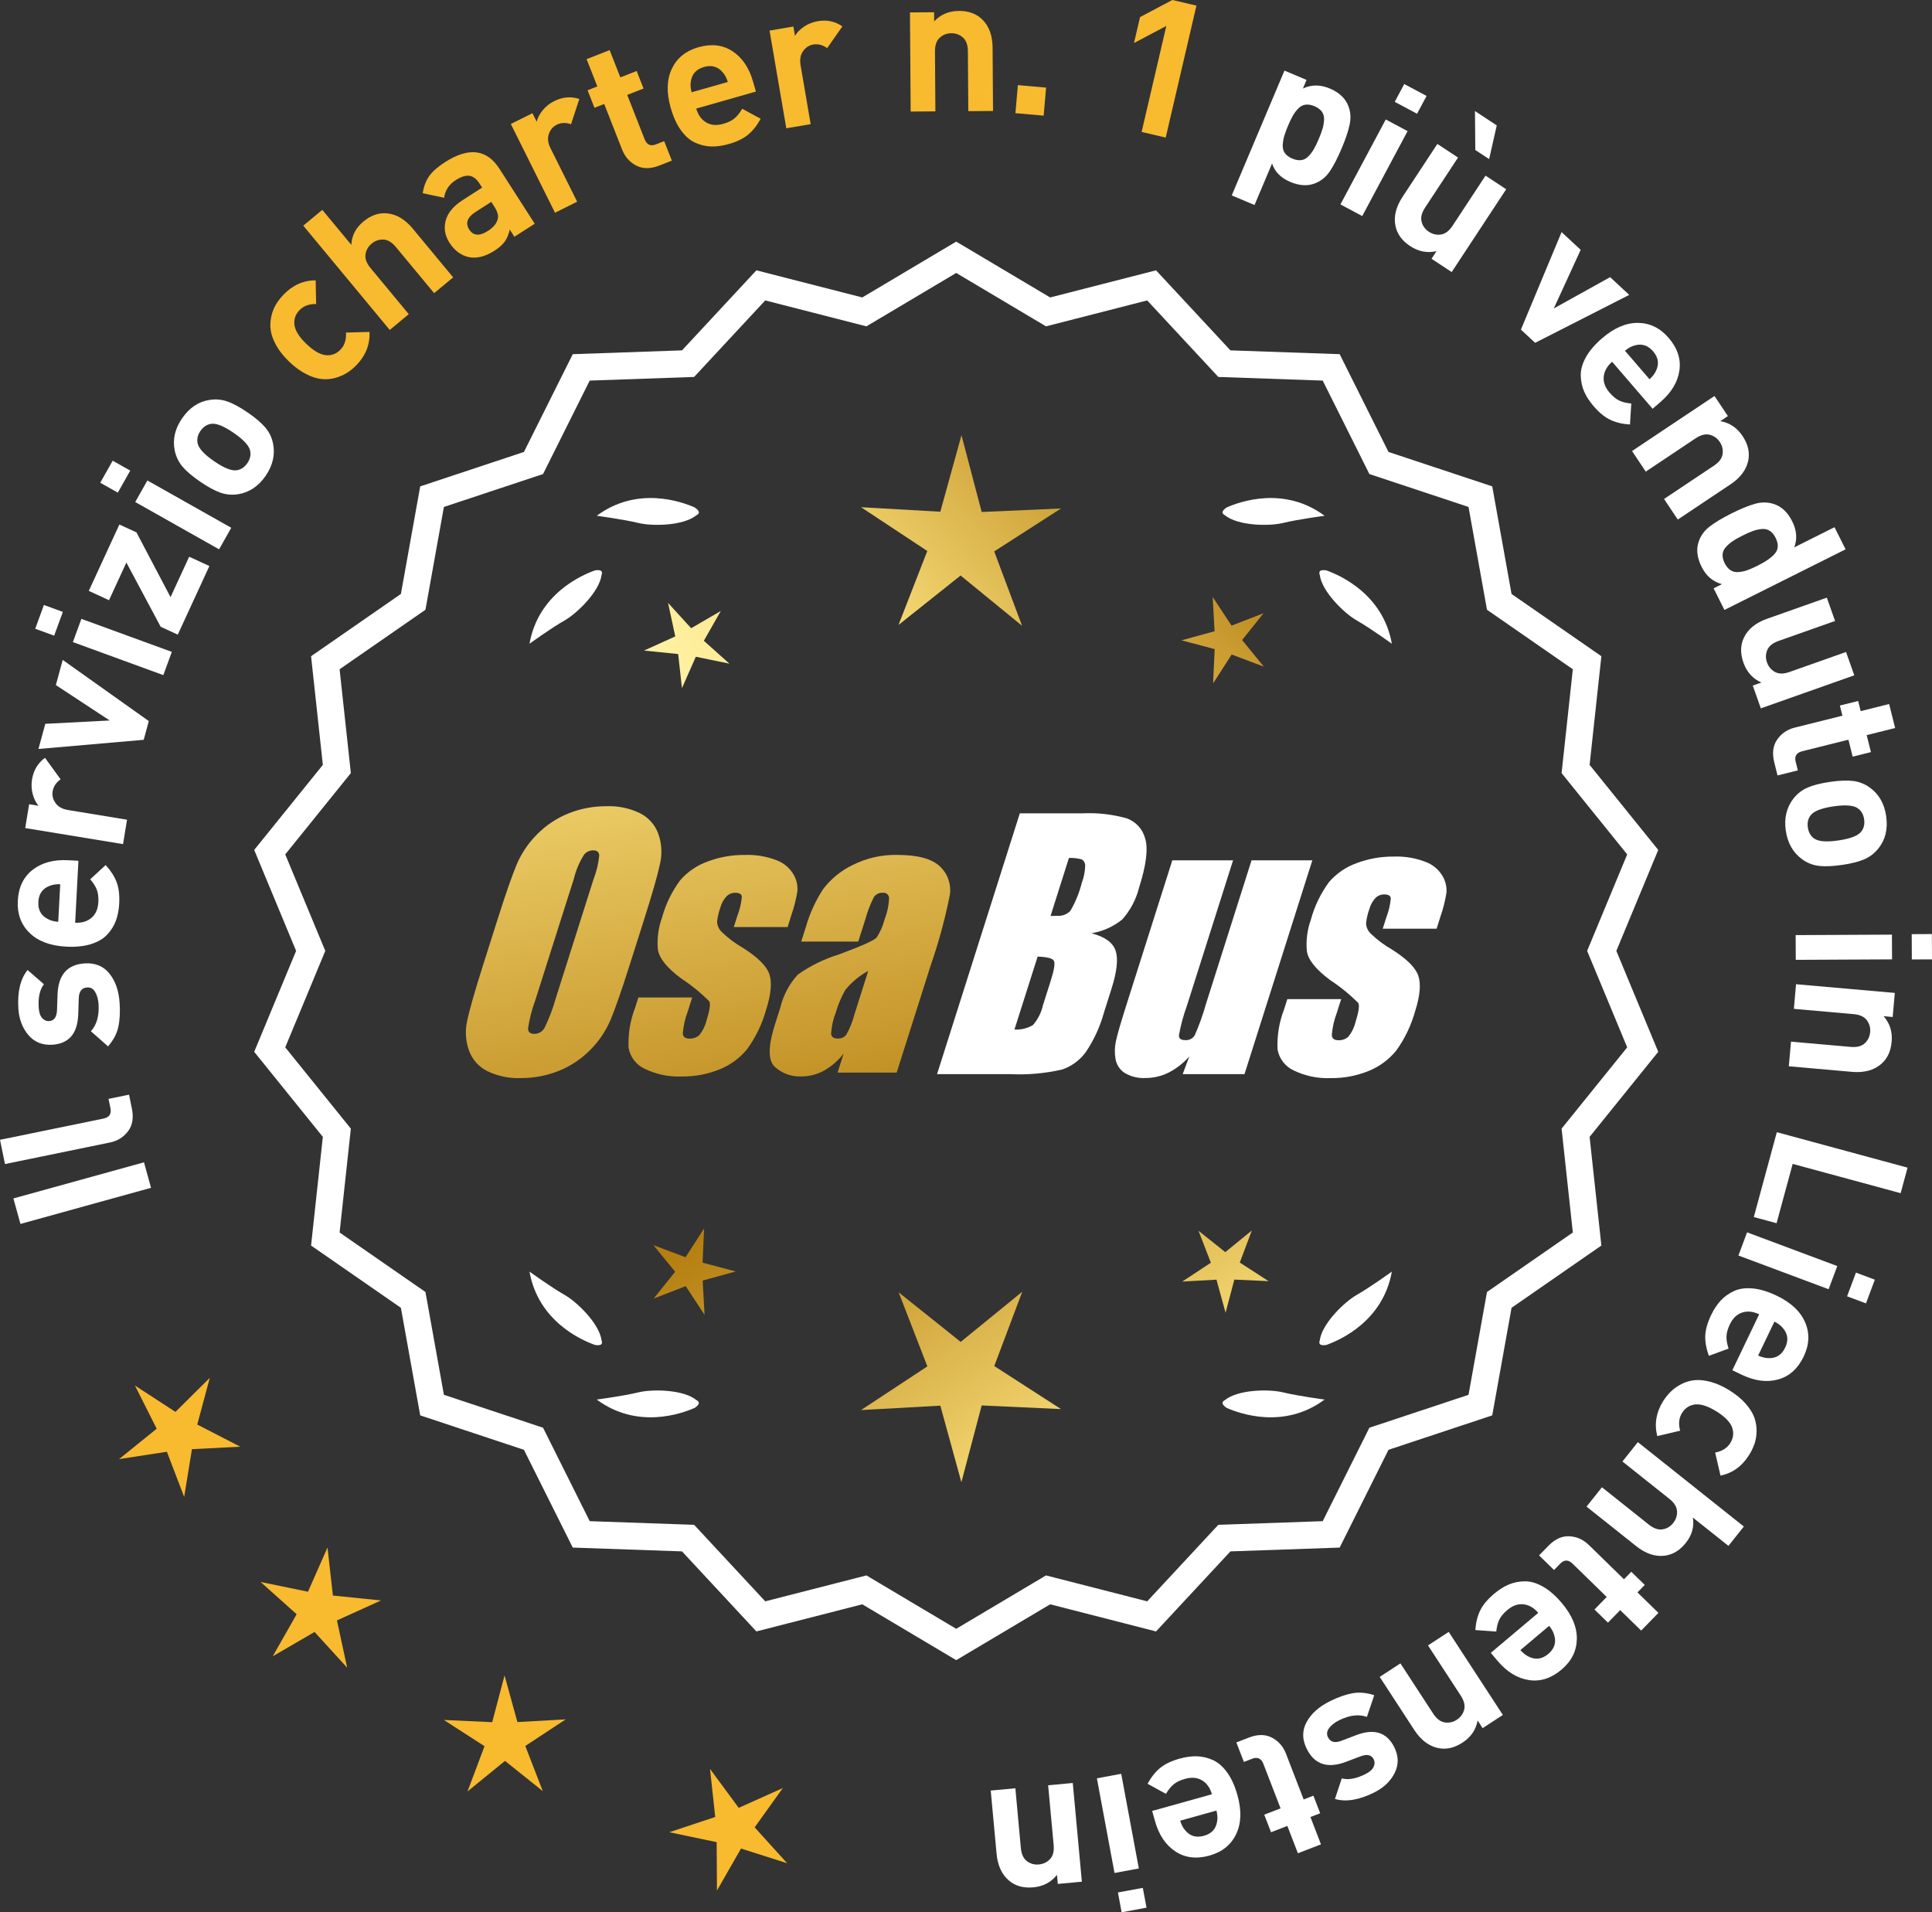 <?xml version="1.0" encoding="UTF-8"?>
<svg id="Layer_2" data-name="Layer 2" xmlns="http://www.w3.org/2000/svg" xmlns:xlink="http://www.w3.org/1999/xlink" viewBox="0 0 172.611 170.843">
  <rect x="0" y="0" width="172.611" height="170.843" fill="#333333" stroke="none"/>
  <defs>
    <style>
      .cls-1 {
        fill: url(#linear-gradient-8);
      }

      .cls-2 {
        fill: url(#linear-gradient-7);
      }

      .cls-3 {
        fill: url(#linear-gradient-5);
      }

      .cls-4 {
        fill: url(#linear-gradient-6);
      }

      .cls-5 {
        fill: url(#linear-gradient-9);
      }

      .cls-6 {
        fill: url(#linear-gradient-4);
      }

      .cls-7 {
        fill: url(#linear-gradient-3);
      }

      .cls-8 {
        fill: url(#linear-gradient-2);
      }

      .cls-9 {
        fill: url(#linear-gradient);
      }

      .cls-10 {
        fill: #f8ba2f;
      }

      .cls-11 {
        fill: #fff;
      }
    </style>
    <linearGradient id="linear-gradient" x1="111.784" y1="194.576" x2="60.359" y2="112.057" gradientUnits="userSpaceOnUse">
      <stop offset="0" stop-color="#f9df7b"/>
      <stop offset=".279" stop-color="#b57e10"/>
      <stop offset=".323" stop-color="#c89d38"/>
      <stop offset=".417" stop-color="#efda86"/>
      <stop offset=".46" stop-color="#fff3a6"/>
      <stop offset=".642" stop-color="#f9df7b"/>
      <stop offset="1" stop-color="#b57e10"/>
    </linearGradient>
    <linearGradient id="linear-gradient-2" x1="125.032" y1="186.321" x2="73.606" y2="103.801" xlink:href="#linear-gradient"/>
    <linearGradient id="linear-gradient-3" x1="146.559" y1="172.905" x2="95.134" y2="90.386" xlink:href="#linear-gradient"/>
    <linearGradient id="linear-gradient-4" x1="46.347" y1="62.526" x2="78.039" y2="233.545" gradientUnits="userSpaceOnUse">
      <stop offset="0" stop-color="#f9df7b"/>
      <stop offset=".279" stop-color="#b57e10"/>
      <stop offset=".284" stop-color="#e5c25b"/>
      <stop offset=".286" stop-color="#f9df7b"/>
      <stop offset=".46" stop-color="#fff3a6"/>
      <stop offset=".642" stop-color="#f9df7b"/>
      <stop offset="1" stop-color="#b57e10"/>
    </linearGradient>
    <linearGradient id="linear-gradient-5" x1="58.855" y1="60.208" x2="90.547" y2="231.227" xlink:href="#linear-gradient-4"/>
    <linearGradient id="linear-gradient-6" x1="71.48" y1="57.869" x2="103.172" y2="228.887" xlink:href="#linear-gradient-4"/>
    <linearGradient id="linear-gradient-7" x1="50.793" y1="111.927" x2="116.57" y2="50.935" xlink:href="#linear-gradient"/>
    <linearGradient id="linear-gradient-8" x1="28.574" y1="87.966" x2="94.351" y2="26.973" xlink:href="#linear-gradient"/>
    <linearGradient id="linear-gradient-9" x1="35.63" y1="95.575" x2="101.406" y2="34.582" xlink:href="#linear-gradient"/>
  </defs>
  <g id="Layer_1-2" data-name="Layer 1">
    <g>
      <g>
        <polygon class="cls-10" points="18.745 123.094 15.676 126.137 12.054 123.78 14 127.639 10.639 130.355 14.91 129.698 16.455 133.733 17.149 129.468 21.465 129.246 17.623 127.267 18.745 123.094"/>
        <polygon class="cls-10" points="29.741 142.544 29.261 138.25 27.516 142.203 23.283 141.332 26.504 144.213 24.368 147.97 28.103 145.798 31.016 148.99 30.104 144.766 34.04 142.982 29.741 142.544"/>
        <polygon class="cls-10" points="46.226 153.847 45.079 149.68 43.974 153.858 39.657 153.66 43.289 156.002 41.767 160.047 45.117 157.317 48.493 160.014 46.931 155.984 50.54 153.607 46.226 153.847"/>
        <polygon class="cls-10" points="67.423 163.254 69.941 159.742 65.998 161.511 63.436 158.031 63.9 162.327 59.799 163.689 64.029 164.575 64.056 168.896 66.206 165.148 70.324 166.457 67.423 163.254"/>
      </g>
      <g>
        <path class="cls-11" d="M85.431,147.956l-8.345-4.961-9.405,2.409-6.61-7.111-9.703-.338-4.338-8.685-9.214-3.058-1.716-9.556-7.98-5.53,1.046-9.652-6.098-7.554,3.723-8.967-3.723-8.967,6.098-7.554-1.046-9.652,7.98-5.53,1.716-9.556,9.214-3.058,4.338-8.685,9.703-.338,6.61-7.111,9.405,2.409,8.345-4.961,8.345,4.961,9.405-2.409,6.61,7.111,9.703.338,4.338,8.685,9.214,3.058,1.716,9.556,7.98,5.53-1.046,9.652,6.098,7.554-3.723,8.967,3.723,8.967-6.098,7.554,1.046,9.652-7.98,5.53-1.716,9.556-9.214,3.058-4.338,8.685-9.703.338-6.61,7.111-9.405-2.409-8.345,4.961ZM77.361,141.079l8.07,4.797,8.07-4.797,9.095,2.329,6.392-6.877,9.383-.327,4.195-8.399,8.91-2.957,1.659-9.241,7.716-5.348-1.011-9.334,5.897-7.305-3.6-8.671,3.6-8.671-5.897-7.305,1.011-9.334-7.716-5.348-1.659-9.241-8.91-2.957-4.195-8.399-9.383-.327-6.392-6.877-9.095,2.329-8.07-4.797-8.07,4.797-9.095-2.329-6.392,6.877-9.383.327-4.195,8.399-8.91,2.957-1.659,9.241-7.716,5.348,1.011,9.334-5.897,7.305,3.6,8.671-3.6,8.671,5.897,7.305-1.011,9.334,7.716,5.348,1.659,9.241,8.91,2.957,4.195,8.399,9.383.327,6.392,6.877,9.095-2.329Z"/>
        <path class="cls-11" d="M85.431,148.316l-8.393-4.989-9.459,2.423-6.647-7.151-9.759-.34-4.363-8.735-9.267-3.076-1.726-9.611-8.025-5.562,1.052-9.708-6.133-7.598,3.744-9.018-3.744-9.019,6.133-7.598-1.052-9.708,8.025-5.562,1.726-9.611,9.267-3.076,4.363-8.735,9.759-.34,6.647-7.151,9.459,2.423,8.393-4.989,8.394,4.989,9.459-2.423,6.647,7.151,9.759.34,4.363,8.735,9.268,3.076,1.725,9.611,8.026,5.562-1.052,9.708,6.133,7.598-3.744,9.019,3.744,9.018-6.133,7.598,1.052,9.708-8.026,5.562-1.725,9.611-9.268,3.076-4.363,8.735-9.759.34-6.647,7.151-9.459-2.423-8.394,4.989ZM77.134,142.661l8.297,4.933,8.298-4.933,9.351,2.396,6.572-7.071.129-.004,9.518-.332,4.313-8.636.123-.04,9.04-3.001,1.706-9.5.106-.074,7.828-5.425-1.041-9.597,6.064-7.512-3.702-8.914,3.702-8.915-6.064-7.512,1.041-9.597-7.934-5.499-1.706-9.5-9.162-3.041-4.313-8.636-9.646-.336-6.572-7.071-9.351,2.396-8.298-4.933-8.297,4.933-9.351-2.396-6.572,7.071-.129.004-9.518.332-4.313,8.636-.123.04-9.039,3.001-1.706,9.5-.106.074-7.828,5.425,1.04,9.597-6.063,7.512,3.702,8.915-3.702,8.914,6.063,7.512-1.04,9.597,7.934,5.499,1.706,9.5,9.162,3.041,4.313,8.636,9.647.336,6.572,7.071,9.351-2.396ZM85.431,146.238l-8.118-4.826-9.149,2.344-6.429-6.917-9.439-.329-4.22-8.448-8.963-2.976-1.668-9.296-7.762-5.379,1.017-9.39-5.932-7.349,3.621-8.722-3.621-8.723,5.932-7.349-1.017-9.39,7.762-5.379,1.668-9.296,8.963-2.975,4.22-8.449,9.439-.329,6.429-6.917,9.149,2.344,8.118-4.826,8.118,4.826,9.149-2.344,6.429,6.917,9.439.329,4.22,8.449,8.963,2.975,1.669,9.296,7.762,5.379-1.017,9.39,5.932,7.349-3.621,8.723,3.621,8.722-5.932,7.349,1.017,9.39-7.762,5.379-1.669,9.296-8.963,2.976-4.22,8.448-9.439.329-6.429,6.917-9.149-2.344-8.118,4.826ZM77.409,140.746l8.022,4.77,8.022-4.77,9.041,2.316,6.354-6.837.129-.004,9.198-.321,4.17-8.349.123-.04,8.735-2.9,1.649-9.185.106-.074,7.564-5.242-1.005-9.278,5.862-7.263-3.579-8.618,3.579-8.619-5.862-7.263,1.005-9.278-7.67-5.316-1.649-9.185-8.857-2.939-4.17-8.35-9.327-.325-6.354-6.837-9.041,2.316-8.022-4.77-8.022,4.77-9.041-2.316-6.354,6.837-.129.004-9.198.321-4.17,8.35-.123.04-8.735,2.899-1.649,9.185-.106.074-7.564,5.242,1.005,9.278-5.862,7.263,3.579,8.619-3.579,8.618,5.862,7.263-1.005,9.278,7.67,5.316,1.649,9.185,8.858,2.94,4.17,8.349,9.327.325,6.354,6.837,9.041-2.316Z"/>
      </g>
      <g>
        <polygon class="cls-9" points="62.77 112.806 62.91 109.745 61.249 112.32 58.381 111.241 60.317 113.616 58.405 116.01 61.262 114.903 62.948 117.462 62.778 114.402 65.732 113.59 62.77 112.806"/>
        <polygon class="cls-8" points="91.331 115.402 85.832 119.884 80.29 115.456 82.853 122.07 76.929 125.973 84.012 125.58 85.893 132.42 87.707 125.561 94.794 125.886 88.832 122.041 91.331 115.402"/>
        <polygon class="cls-7" points="110.766 112.796 111.845 109.928 109.47 111.864 107.076 109.952 108.183 112.809 105.625 114.494 108.684 114.324 109.496 117.279 110.28 114.317 113.341 114.457 110.766 112.796"/>
      </g>
      <g>
        <path class="cls-11" d="M109.44,125.081c-.114.057-.184.124-.207.201-.001.001-.002.002-.003.003.001 0.0.001 0.0.002.001-.036.131.066.291.35.488,1.179.524,5.149,1.947,8.764-.74,0,0-2.348-.308-3.726-.643-1.249-.304-4.027-.256-5.179.691Z"/>
        <path class="cls-11" d="M117.899,120.042c0.0.001-0.0.003,0,.004.001-0.0.001-0.0.002-.001.063.12.248.166.589.115,1.217-.428,5.08-2.121,5.862-6.557,0,0-1.918,1.389-3.15,2.091-1.117.637-3.103,2.579-3.29,4.059-.043.12-.049.217-.013.288Z"/>
      </g>
      <g>
        <path class="cls-11" d="M62.22,125.081c.114.057.184.124.207.201.001.001.002.002.003.003-.001 0-.001 0-.002.001.036.131-.066.291-.35.488-1.179.524-5.149,1.947-8.764-.74,0,0,2.348-.308,3.726-.643,1.249-.304,4.027-.256,5.179.691Z"/>
        <path class="cls-11" d="M53.76,120.042c-0.0.001 0.0.003,0,.004-.001-0-.001-0-.002-.001-.063.12-.248.166-.589.115-1.217-.428-5.08-2.121-5.862-6.557,0,0,1.918,1.389,3.15,2.091,1.117.637,3.103,2.579,3.29,4.059.043.12.049.217.013.288Z"/>
      </g>
      <g>
        <path class="cls-11" d="M62.22,46.033c.114-.057.184-.124.207-.201.001-.001.002-.002.003-.003-.001-0-.001-0-.002-.001.036-.131-.066-.291-.35-.488-1.179-.524-5.149-1.947-8.764.74,0,0,2.348.308,3.726.643,1.249.304,4.027.256,5.179-.691Z"/>
        <path class="cls-11" d="M53.76,51.072c-0-.001 0-.003,0-.004-.001 0-.001 0-.002.001-.063-.12-.248-.166-.589-.115-1.217.428-5.08,2.121-5.862,6.557,0,0,1.918-1.389,3.15-2.091,1.117-.637,3.103-2.579,3.29-4.059.043-.12.049-.217.013-.288Z"/>
      </g>
      <g>
        <path class="cls-11" d="M109.44,46.033c-.114-.057-.184-.124-.207-.201-.001-.001-.002-.002-.003-.003.001-0.0.001-0.0.002-.001-.036-.131.066-.291.35-.488,1.179-.524,5.149-1.947,8.764.74,0,0-2.348.308-3.726.643-1.249.304-4.027.256-5.179-.691Z"/>
        <path class="cls-11" d="M117.899,51.072c0-.001-0-.003,0-.004.001 0.0.001 0.0.002.001.063-.12.248-.166.589-.115,1.217.428,5.08,2.121,5.862,6.557,0,0-1.918-1.389-3.15-2.091-1.117-.637-3.103-2.579-3.29-4.059-.043-.12-.049-.217-.013-.288Z"/>
      </g>
      <g id="Group_4" data-name="Group 4">
        <g id="Group_1" data-name="Group 1">
          <path id="Path_1" data-name="Path 1" class="cls-6" d="M56.272,86.164c-.743,2.341-1.321,3.999-1.734,4.975-.429.998-1.045,1.904-1.814,2.67-.793.803-1.741,1.435-2.787,1.858-1.09.438-2.256.658-3.431.648-1.017.039-2.027-.171-2.945-.611-.769-.376-1.363-1.035-1.657-1.839-.308-.854-.365-1.778-.165-2.663.198-.958.677-2.638,1.438-5.039l1.265-3.987c.743-2.341,1.321-3.999,1.734-4.975.429-.998,1.045-1.904,1.814-2.67.793-.803,1.741-1.435,2.787-1.858,1.091-.437,2.256-.656,3.431-.646,1.017-.039,2.027.171,2.945.611.768.377,1.362,1.036,1.657,1.84.308.854.365,1.778.165,2.663-.198.958-.677,2.637-1.438,5.037l-1.266,3.986ZM53.047,78.505c.255-.669.42-1.369.49-2.082-.014-.303-.197-.454-.548-.454-.305.003-.593.136-.794.366-.426.665-.737,1.397-.922,2.166l-3.456,10.883c-.3.811-.515,1.65-.64,2.506,0,.319.194.476.565.476.383-.001.734-.212.915-.548.408-.836.739-1.708.988-2.604l3.398-10.71.003.003Z"/>
          <path id="Path_2" data-name="Path 2" class="cls-3" d="M70.37,82.822h-4.81l.329-1.035c.208-.538.339-1.102.391-1.676-.018-.234-.216-.351-.592-.351-.295-.003-.578.115-.785.325-.254.277-.438.611-.538.973-.15.416-.25.849-.298,1.289.015.339.158.661.399.9.569.552,1.206,1.031,1.894,1.425,1.317.827,2.106,1.604,2.367,2.33.259.728.172,1.789-.271,3.182-.35,1.263-.919,2.454-1.683,3.518-.654.81-1.504,1.439-2.469,1.829-1.077.439-2.23.656-3.393.64-1.148.051-2.29-.186-3.322-.691-.755-.353-1.289-1.052-1.43-1.873-.055-1.217.143-2.433.582-3.57l.293-.922h4.808l-.384,1.21c-.246.642-.398,1.316-.454,2.001.022.307.216.461.574.461.33.02.655-.092.903-.311.308-.381.527-.826.64-1.302.289-.911.373-1.482.251-1.712-.764-.766-1.605-1.451-2.509-2.045-1.291-.958-1.987-1.829-2.088-2.612-.083-.943.039-1.893.359-2.784.329-1.218.883-2.363,1.634-3.376.659-.761,1.503-1.338,2.45-1.676,1.062-.401,2.19-.6,3.325-.589.978-.037,1.953.127,2.864.483.631.24,1.16.689,1.498,1.273.258.444.376.955.34,1.467-.114.719-.291,1.427-.53,2.114l-.348,1.111v-.008Z"/>
          <path id="Path_3" data-name="Path 3" class="cls-4" d="M76.68,84.121h-5.095l.406-1.28c.343-1.213.869-2.366,1.559-3.42.686-.899,1.573-1.626,2.59-2.122,1.245-.636,2.629-.953,4.027-.922,1.836,0,3.11.347,3.822,1.042.696.657,1.021,1.616.867,2.561-.422,2.122-.99,4.212-1.701,6.255l-3.043,9.588h-5.279l.542-1.701c-.481.626-1.083,1.149-1.771,1.536-.626.339-1.326.515-2.038.512-.862.033-1.703-.275-2.341-.856-.611-.57-.611-1.82,0-3.75l.498-1.571c.264-1.09.8-2.096,1.558-2.923,1.131-.798,2.383-1.411,3.707-1.814,2.019-.75,3.134-1.252,3.343-1.508.313-.488.546-1.023.691-1.584.247-.621.386-1.28.41-1.948-.017-.269-.248-.473-.517-.457-.011.001-.021.002-.032.003-.317-.024-.622.121-.805.381-.322.631-.577,1.295-.761,1.979l-.638,1.997ZM77.571,86.74c-.793.427-1.493,1.009-2.056,1.712-.356.627-.637,1.293-.838,1.986-.24.612-.383,1.257-.424,1.913.033.285.223.432.582.432.297.022.586-.104.772-.337.316-.559.557-1.156.717-1.778l1.247-3.928Z"/>
        </g>
        <g id="Group_3" data-name="Group 3">
          <path id="Path_7" data-name="Path 7" class="cls-11" d="M91.108,72.66h5.641c1.319-.059,2.639.092,3.91.446.817.29,1.437.967,1.654,1.807.278.907.098,2.367-.542,4.379-.264,1.057-.78,2.035-1.503,2.849-.794.644-1.742,1.07-2.751,1.236,1.207.319,1.928.841,2.162,1.576s.11,1.862-.373,3.376l-.684,2.162c-.345,1.246-.89,2.429-1.613,3.501-.526.72-1.258,1.262-2.1,1.554-1.523.352-3.088.492-4.649.417h-6.541l7.396-23.304h-.007ZM92.706,85.458l-2.073,6.522c.579.032,1.154-.108,1.654-.402.44-.507.747-1.115.893-1.771l.691-2.173c.318-.999.411-1.603.278-1.814-.132-.212-.611-.329-1.445-.359l.003-.004ZM95.501,76.649l-1.642,5.183c.245-.011.435-.014.57-.014.446.042.887-.119,1.2-.44.459-.785.804-1.631,1.024-2.513.188-.49.289-1.008.3-1.532.004-.229-.116-.442-.314-.556-.368-.102-.75-.144-1.131-.126l-.007-.002Z"/>
          <path id="Path_8" data-name="Path 8" class="cls-11" d="M117.248,76.863l-6.061,19.1h-5.523l.596-1.588c-.519.596-1.147,1.088-1.851,1.449-.638.318-1.342.484-2.056.483-.66.041-1.318-.12-1.885-.461-.422-.281-.712-.723-.801-1.222-.094-.527-.084-1.068.03-1.591.114-.552.428-1.65.951-3.288l4.09-12.884h5.428l-4.126,12.997c-.313.861-.551,1.747-.713,2.648,0,.278.183.417.56.417.344.031.676-.137.856-.432.396-.901.729-1.829.995-2.776l4.079-12.854h5.428l.003.003Z"/>
          <path id="Path_9" data-name="Path 9" class="cls-11" d="M128.349,82.968h-4.81l.329-1.035c.208-.538.339-1.102.391-1.676-.018-.234-.216-.351-.592-.351-.295-.003-.578.115-.784.325-.254.277-.438.611-.538.973-.15.416-.249.848-.297,1.287.015.339.158.661.399.9.569.553,1.205,1.032,1.893,1.426,1.317.827,2.106,1.604,2.367,2.33.259.728.172,1.789-.271,3.182-.35,1.263-.919,2.454-1.683,3.518-.654.809-1.504,1.439-2.469,1.829-1.077.439-2.23.656-3.393.64-1.148.051-2.29-.186-3.322-.691-.755-.353-1.289-1.052-1.43-1.873-.055-1.217.143-2.433.582-3.57l.293-.922h4.81l-.384,1.211c-.246.642-.398,1.316-.454,2.001.022.307.216.461.574.461.33.02.655-.092.903-.311.308-.381.527-.826.64-1.302.289-.911.373-1.482.251-1.712-.764-.766-1.605-1.451-2.509-2.045-1.291-.958-1.987-1.829-2.088-2.612-.083-.943.039-1.893.359-2.784.329-1.218.883-2.363,1.634-3.376.659-.761,1.503-1.338,2.45-1.676,1.062-.401,2.19-.6,3.325-.589.978-.037,1.953.127,2.864.483.632.239,1.163.689,1.503,1.273.258.444.376.955.34,1.467-.114.719-.291,1.427-.53,2.114l-.351,1.108-.004-.005Z"/>
        </g>
      </g>
      <g>
        <path class="cls-11" d="M12.864,103.84l.63,2.277-11.666,3.227-.631-2.277,11.667-3.227Z"/>
        <path class="cls-11" d="M11.528,97.797l.253,1.232c.171.832.057,1.513-.345,2.04-.4.528-.939.861-1.617,1.001l-9.375,1.925-.444-2.165,9.242-1.897c.521-.107.73-.417.626-.927l-.172-.833,1.832-.376Z"/>
        <path class="cls-11" d="M7.571,86.068c.938-.059,1.676.247,2.212.918.536.67.84,1.554.907,2.651.051.814.011,1.521-.122,2.119-.133.6-.438,1.175-.914,1.727l-1.533-1.352c.521-.577.749-1.381.685-2.411-.027-.429-.126-.792-.299-1.088-.172-.296-.41-.434-.716-.415-.486.03-.737.358-.755.984l-.047,1.434c-.063,1.707-.836,2.607-2.318,2.7-.881.055-1.593-.232-2.133-.863-.537-.631-.837-1.421-.897-2.371-.094-1.504.181-2.651.824-3.441l1.459,1.271c-.368.466-.522,1.163-.465,2.091.026.418.128.727.304.926.179.199.385.291.623.276.44-.027.676-.349.707-.964l.048-1.399c.06-1.765.87-2.695,2.431-2.793Z"/>
        <path class="cls-11" d="M7.006,76.901l-.291,5.534c.589.031,1.073-.113,1.453-.434s.586-.787.619-1.397c.023-.453-.022-.827-.138-1.122-.115-.296-.311-.604-.589-.926l1.378-1.271c.461.501.789,1.01.982,1.524.194.515.271,1.152.231,1.91-.029.566-.127,1.074-.292,1.525-.166.45-.424.865-.773,1.244-.348.379-.834.665-1.458.859-.622.194-1.364.269-2.226.224-1.413-.075-2.502-.484-3.262-1.228-.762-.744-1.111-1.698-1.05-2.864.064-1.211.507-2.136,1.329-2.773.823-.638,1.873-.922,3.152-.855l.933.05ZM5.381,78.995c-.385-.009-.705.042-.961.153-.626.239-.958.715-.994,1.429-.038.713.242,1.222.839,1.524.243.139.556.223.938.254l.178-3.36Z"/>
        <path class="cls-11" d="M4.021,67.705l1.393,1.917c-.404.29-.642.647-.71,1.072-.062.369.024.719.258,1.05.232.331.606.539,1.121.623l5.267.865-.357,2.18-8.74-1.434.35-2.131.838.139c-.229-.269-.403-.615-.518-1.042-.113-.426-.134-.863-.061-1.311.137-.827.523-1.471,1.16-1.929Z"/>
        <path class="cls-11" d="M5.604,58.957l7.69,5.463-.455,1.674-9.404.818.612-2.247,5.755-.298-4.812-3.163.613-2.247Z"/>
        <path class="cls-11" d="M5.615,54.666l-.776,2.124-1.691-.618.774-2.124,1.693.618ZM15.351,58.238l-.759,2.076-8.08-2.95.759-2.076,8.08,2.95Z"/>
        <path class="cls-11" d="M18.708,50.569l-2.826,6.129-1.528-.705-3.063-5.737-1.552,3.365-1.807-.833,2.734-5.928,1.527.705,3.043,5.783,1.666-3.612,1.806.833Z"/>
        <path class="cls-11" d="M11.637,42.043l-1.111,1.969-1.569-.885,1.11-1.97,1.57.886ZM20.661,47.151l-1.086,1.925-7.493-4.226,1.086-1.925,7.493,4.226Z"/>
        <path class="cls-11" d="M22.121,36.845c.7.481,1.227.931,1.581,1.346.354.415.585.894.694,1.436.198.99-.022,1.952-.664,2.886-.636.925-1.45,1.472-2.447,1.64-.554.087-1.089.039-1.603-.143-.515-.182-1.118-.511-1.809-.985-.691-.476-1.213-.919-1.562-1.331s-.583-.893-.7-1.441c-.2-.989.018-1.947.652-2.871.655-.953,1.475-1.504,2.457-1.653.555-.087,1.087-.04,1.598.138.51.179,1.11.506,1.802.98ZM20.867,38.666c-.904-.623-1.59-.887-2.053-.793-.362.067-.666.278-.91.633-.236.346-.322.7-.255,1.062.078.467.571,1.011,1.477,1.634.914.629,1.604.896,2.067.803.362-.067.662-.273.9-.619.244-.355.332-.714.265-1.076-.077-.467-.574-1.015-1.491-1.644Z"/>
        <path class="cls-10" d="M33.015,29.654c.048,1.113-.336,2.096-1.15,2.946-.259.271-.541.503-.845.698-.305.195-.656.349-1.054.461-.399.113-.809.148-1.23.105s-.885-.191-1.387-.445c-.502-.253-1.003-.619-1.503-1.098-.499-.478-.886-.963-1.162-1.453-.274-.491-.44-.944-.497-1.36-.058-.415-.04-.827.051-1.233.091-.407.23-.765.416-1.073s.408-.599.666-.868c.824-.859,1.784-1.289,2.883-1.289l.044,2.115c-.632-.01-1.129.173-1.49.55-.36.376-.511.812-.452,1.308.066.52.425,1.09,1.071,1.709.654.627,1.243.963,1.765,1.008.498.037.927-.133,1.287-.509.361-.377.521-.881.484-1.514l2.104-.058Z"/>
        <path class="cls-10" d="M40.486,24.78l-1.7,1.41-3.418-4.122c-.354-.428-.726-.649-1.114-.666-.389-.016-.737.103-1.042.355-.313.26-.499.583-.556.968-.056.386.094.792.448,1.22l3.417,4.122-1.701,1.411-7.725-9.319,1.701-1.41,2.593,3.128c.037-.825.396-1.521,1.076-2.084.672-.558,1.375-.801,2.109-.733.847.079,1.612.534,2.3,1.362l3.611,4.358Z"/>
        <path class="cls-10" d="M47.772,19.987l-1.816,1.167-.413-.645c-.092.424-.239.777-.439,1.061-.202.285-.512.562-.933.831-.829.532-1.604.721-2.325.563-.685-.166-1.248-.592-1.689-1.279-.403-.629-.517-1.287-.339-1.974.179-.688.688-1.3,1.527-1.839l1.731-1.111-.239-.372c-.264-.41-.565-.638-.903-.683-.34-.045-.751.088-1.238.4-.582.373-.921.895-1.018,1.562l-1.915-.406c.104-.633.306-1.152.604-1.56.298-.406.761-.812,1.391-1.216,2.117-1.359,3.739-1.162,4.865.593l3.15,4.906ZM44.15,18.436l-.257-.401-1.417.909c-.734.472-.918.994-.55,1.566.361.562.918.602,1.671.118.486-.312.777-.667.872-1.065.087-.284-.02-.66-.319-1.127Z"/>
        <path class="cls-10" d="M51.76,8.845l-.741,2.25c-.471-.158-.898-.142-1.284.051-.334.167-.568.441-.7.823-.133.383-.082.808.15,1.274l2.38,4.777-1.979.985-3.948-7.928,1.933-.962.379.761c.08-.345.262-.688.54-1.029.28-.342.621-.614,1.028-.816.75-.373,1.498-.436,2.242-.187Z"/>
        <path class="cls-10" d="M60.023,14.351l-1.123.44c-.781.307-1.466.308-2.055.003-.587-.305-1.008-.779-1.262-1.423l-1.602-4.083-.869.342-.616-1.566.871-.342-.957-2.437,2.058-.808.956,2.437,1.456-.571.615,1.566-1.456.571,1.553,3.957c.194.496.529.65,1.004.464l.744-.292.683,1.741Z"/>
        <path class="cls-10" d="M67.535,8.182l-5.331,1.518c.162.567.455.979.882,1.234.426.256.934.3,1.522.132.436-.124.775-.288,1.018-.493.242-.204.471-.49.684-.857l1.65.892c-.325.6-.699,1.074-1.124,1.425s-1.002.63-1.731.838c-.546.155-1.059.227-1.538.217-.48-.011-.955-.119-1.427-.327-.473-.208-.901-.575-1.287-1.102-.385-.526-.696-1.204-.932-2.032-.388-1.362-.354-2.524.104-3.485s1.247-1.601,2.37-1.921c1.166-.332,2.185-.212,3.054.359.87.572,1.479,1.474,1.83,2.705l.257.898ZM65.028,7.323c-.117-.368-.269-.654-.458-.86-.429-.514-.986-.674-1.674-.478-.687.195-1.076.624-1.171,1.287-.052.274-.03.599.064.972l3.238-.921Z"/>
        <path class="cls-10" d="M75.261,2.359l-1.358,1.94c-.405-.287-.82-.394-1.245-.321-.368.062-.671.259-.907.587-.237.328-.312.749-.224,1.263l.901,5.262-2.178.373-1.497-8.729,2.129-.365.144.838c.178-.306.449-.583.814-.829.366-.247.771-.408,1.22-.485.826-.142,1.561.015,2.201.468Z"/>
        <path class="cls-10" d="M88.721,9.915l-2.21.016-.038-5.355c-.004-.555-.15-.962-.441-1.221s-.634-.387-1.03-.384c-.409.003-.756.136-1.044.398-.287.263-.428.672-.424,1.227l.036,5.355-2.209.015-.062-8.856,2.158-.016.006.816c.574-.616,1.309-.927,2.204-.934.873-.006,1.57.25,2.097.768.604.598.91,1.434.918,2.51l.039,5.661Z"/>
        <path class="cls-10" d="M93.243,10.332l-2.523-.221.22-2.506,2.523.221-.22,2.506Z"/>
        <path class="cls-10" d="M104.149,12.29l-2.152-.501,2.205-9.471-2.887,1.527.54-2.318,2.886-1.527,2.153.501-2.745,11.789Z"/>
        <path class="cls-11" d="M119.865,13.262c-.357.846-.703,1.519-1.037,2.018-.332.498-.755.855-1.264,1.071-.677.292-1.438.259-2.284-.098-.845-.357-1.389-.906-1.629-1.647l-1.568,3.711-2.035-.859,4.71-11.15,1.972.834-.324.767c.755-.358,1.555-.358,2.4-.002.846.357,1.399.881,1.662,1.57.201.515.238,1.066.113,1.653-.124.587-.362,1.298-.716,2.133ZM117.389,13.314c.136-.232.282-.536.44-.912.159-.376.274-.693.348-.952.071-.258.112-.521.12-.788s-.061-.499-.204-.695c-.145-.196-.364-.356-.656-.48-.293-.123-.56-.168-.801-.135s-.455.146-.641.338c-.187.192-.347.404-.482.637-.134.232-.28.536-.44.912-.158.376-.273.693-.346.951-.072.259-.113.524-.124.797s.056.507.201.703c.144.196.363.356.655.479.293.124.56.169.802.136.24-.033.455-.148.645-.347.188-.197.349-.411.483-.644Z"/>
        <path class="cls-11" d="M121.707,19.302l-1.949-1.04,4.051-7.589,1.95,1.041-4.052,7.588ZM126.605,10.162l-1.994-1.064.849-1.59,1.995,1.064-.85,1.59Z"/>
        <path class="cls-11" d="M129.699,24.305l-1.803-1.187.447-.682c-.818.193-1.603.044-2.35-.448-.729-.479-1.168-1.08-1.317-1.803-.172-.832.039-1.697.632-2.597l3.11-4.729,1.847,1.216-2.944,4.473c-.305.464-.408.885-.311,1.261.099.377.313.674.646.893.34.224.702.307,1.087.248.386-.06.73-.32,1.035-.784l2.944-4.474,1.846,1.215-4.869,7.398ZM133.045,14.214l-1.236-.813-.03-3.479,1.945,1.281-.679,3.012Z"/>
        <path class="cls-11" d="M145.56,26.346l-8.406,4.281-1.271-1.18,3.635-8.712,1.706,1.585-2.404,5.237,5.034-2.797,1.706,1.585Z"/>
        <path class="cls-11" d="M147.649,36.519l-3.617-4.199c-.446.385-.696.825-.749,1.319-.054.494.12.973.52,1.437.296.343.589.582.875.716.287.134.644.221,1.066.26l-.116,1.872c-.68-.042-1.268-.183-1.765-.421-.496-.237-.993-.644-1.487-1.22-.371-.429-.652-.864-.844-1.304-.192-.44-.293-.918-.303-1.434-.011-.515.143-1.058.458-1.629s.799-1.138,1.452-1.699c1.074-.926,2.142-1.382,3.206-1.371s1.977.458,2.739,1.343c.791.919,1.109,1.893.957,2.922s-.714,1.962-1.685,2.798l-.708.61ZM147.375,33.883c.284-.261.48-.52.588-.776.286-.605.197-1.179-.27-1.72-.466-.541-1.02-.715-1.66-.521-.271.068-.556.224-.854.467l2.196,2.551Z"/>
        <path class="cls-11" d="M149.899,46.417l-1.228-1.839,4.454-2.973c.462-.308.721-.654.777-1.039.056-.386-.025-.743-.246-1.073-.226-.339-.528-.557-.905-.652s-.797.011-1.259.318l-4.454,2.974-1.227-1.839,7.367-4.917,1.198,1.796-.679.453c.83.142,1.493.584,1.99,1.329.484.726.654,1.45.511,2.173-.168.833-.698,1.549-1.594,2.146l-4.707,3.143Z"/>
        <path class="cls-11" d="M154.066,54.491l-.966-1.931.744-.372c-.805-.218-1.412-.732-1.816-1.544-.416-.831-.5-1.594-.251-2.288.183-.522.511-.966.987-1.331.477-.364,1.125-.752,1.946-1.163.812-.405,1.506-.689,2.084-.852.576-.162,1.13-.16,1.657.008.704.218,1.262.737,1.672,1.559.406.811.465,1.586.176,2.326l3.603-1.803.988,1.977-10.824,5.414ZM157.046,50.53c.739-.37,1.259-.74,1.555-1.11.297-.37.309-.828.034-1.376-.142-.284-.315-.491-.521-.623-.205-.132-.44-.186-.706-.16-.268.026-.526.083-.78.172s-.562.224-.927.407c-.365.182-.659.348-.883.497-.223.149-.426.324-.611.525-.185.199-.286.421-.304.665-.019.243.044.507.186.79.143.284.315.492.522.624.204.131.44.188.71.167.268-.021.534-.077.798-.171s.572-.229.928-.407Z"/>
        <path class="cls-11" d="M157.318,63.284l-.72-2.035.77-.272c-.77-.341-1.304-.934-1.604-1.777-.29-.823-.277-1.567.042-2.232.366-.767,1.056-1.329,2.071-1.688l5.338-1.887.735,2.084-5.049,1.784c-.523.185-.86.457-1.009.816-.149.359-.159.727-.026,1.101.137.384.375.67.717.855.343.186.774.186,1.3,0l5.048-1.784.736,2.084-8.35,2.951Z"/>
        <path class="cls-11" d="M158.81,69.277l-.292-1.171c-.204-.813-.117-1.492.262-2.036.378-.545.902-.9,1.572-1.068l4.256-1.063-.227-.907,1.633-.408.227.908,2.54-.636.536,2.145-2.54.635.379,1.517-1.633.408-.379-1.517-4.124,1.03c-.517.129-.713.44-.589.936l.193.775-1.814.453Z"/>
        <path class="cls-11" d="M164.581,77.27c-.841.123-1.532.152-2.074.088s-1.037-.259-1.485-.583c-.818-.591-1.311-1.446-1.474-2.567-.162-1.11.065-2.065.682-2.866.348-.439.772-.768,1.274-.984.501-.216,1.165-.385,1.995-.506.831-.121,1.514-.149,2.05-.084s1.034.259,1.493.581c.819.591,1.311,1.441,1.472,2.552.167,1.144-.06,2.104-.68,2.882-.348.44-.77.768-1.265.983s-1.157.384-1.988.505ZM164.263,75.082c1.088-.158,1.769-.43,2.046-.813.22-.296.299-.656.237-1.082-.061-.415-.238-.733-.534-.953-.375-.289-1.105-.354-2.192-.196-1.101.161-1.788.433-2.063.816-.221.296-.301.651-.24,1.066.062.426.241.749.536.97.374.289,1.111.354,2.211.192Z"/>
        <path class="cls-11" d="M160.44,85.751l-.012-2.21,8.603-.042.011,2.21-8.602.042ZM170.81,85.717l-.011-2.261,1.802-.009.011,2.262-1.802.008Z"/>
        <path class="cls-11" d="M159.819,95.26l.195-2.201,5.334.47c.553.049.972-.059,1.258-.324.285-.265.443-.595.479-.99.036-.406-.063-.765-.299-1.075-.233-.311-.627-.491-1.18-.539l-5.335-.471.193-2.201,8.824.777-.189,2.15-.813-.071c.56.63.799,1.39.72,2.282-.076.869-.397,1.541-.963,2.014-.651.546-1.513.771-2.585.677l-5.64-.497Z"/>
        <path class="cls-11" d="M156.691,108.729l2.056-7.58,11.681,3.168-.618,2.28-9.647-2.616-1.438,5.3-2.033-.552Z"/>
        <path class="cls-11" d="M155.316,112.166l.774-2.07,8.058,3.012-.774,2.07-8.058-3.012ZM165.024,115.812l.792-2.118,1.688.631-.792,2.118-1.688-.631Z"/>
        <path class="cls-11" d="M154.774,122.414l2.396-4.997c-.532-.255-1.035-.308-1.509-.157-.475.149-.843.5-1.107,1.052-.196.409-.299.771-.305,1.089-.009.317.055.677.188,1.08l-1.761.646c-.233-.64-.341-1.235-.323-1.785.021-.551.193-1.168.522-1.853.244-.512.53-.943.856-1.296s.723-.637,1.19-.852c.468-.216,1.027-.294,1.678-.233.649.06,1.362.276,2.139.648,1.278.613,2.124,1.408,2.541,2.388.418.979.373,1.995-.132,3.048-.524,1.093-1.289,1.776-2.293,2.049s-2.084.132-3.238-.422l-.843-.404ZM157.078,121.106c.353.156.669.231.948.228.669.02,1.157-.293,1.466-.937.311-.645.247-1.221-.188-1.73-.171-.221-.428-.419-.771-.596l-1.456,3.035Z"/>
        <path class="cls-11" d="M148.064,128.299c-.274-1.08-.099-2.12.524-3.119.198-.317.428-.603.685-.855.258-.253.571-.476.938-.667.366-.192.761-.31,1.183-.354.421-.044.904.007,1.448.153.543.146,1.108.401,1.694.768s1.063.762,1.434,1.187c.37.424.625.834.767,1.229.14.396.207.802.201,1.219-.007.417-.07.795-.188,1.135-.119.341-.277.669-.476.986-.631,1.01-1.484,1.626-2.559,1.85l-.478-2.061c.624-.12,1.072-.4,1.349-.843.275-.442.335-.9.176-1.373-.171-.495-.638-.979-1.396-1.453-.771-.48-1.414-.689-1.935-.627-.494.065-.88.319-1.156.761-.275.442-.332.97-.165,1.581l-2.047.485Z"/>
        <path class="cls-11" d="M141.746,134.6l1.377-1.729,4.188,3.335c.435.346.844.487,1.228.423.385-.063.699-.25.946-.561.255-.319.37-.674.346-1.062-.024-.389-.253-.756-.688-1.102l-4.189-3.335,1.376-1.729,9.471,7.538-1.377,1.729-3.179-2.53c.133.815-.075,1.569-.627,2.261-.543.683-1.182,1.065-1.914,1.149-.845.096-1.687-.192-2.529-.862l-4.429-3.526Z"/>
        <path class="cls-11" d="M137.503,138.958l.843-.863c.587-.601,1.21-.883,1.872-.847.661.036,1.238.295,1.734.778l3.139,3.063.652-.67,1.205,1.176-.653.669,1.875,1.828-1.544,1.582-1.873-1.828-1.093,1.119-1.205-1.175,1.093-1.12-3.042-2.968c-.382-.372-.75-.376-1.105-.011l-.559.572-1.339-1.307Z"/>
        <path class="cls-11" d="M133.194,147.663l4.237-3.572c-.38-.451-.817-.705-1.311-.763-.494-.059-.974.109-1.442.504-.347.292-.588.581-.726.867-.136.286-.227.64-.271,1.062l-1.87-.135c.049-.68.195-1.266.439-1.76.242-.494.654-.986,1.235-1.476.433-.365.87-.642,1.312-.829.443-.188.921-.284,1.436-.288.516-.005,1.058.154,1.625.476.567.322,1.129.812,1.684,1.471.914,1.083,1.359,2.156,1.338,3.221-.022,1.063-.48,1.972-1.373,2.725-.927.781-1.903,1.09-2.931.926-1.029-.164-1.954-.735-2.779-1.714l-.604-.715ZM135.834,147.417c.257.287.515.485.77.597.603.292,1.176.208,1.723-.252.545-.46.725-1.012.538-1.655-.065-.271-.217-.558-.457-.859l-2.573,2.17Z"/>
        <path class="cls-11" d="M123.268,149.811l1.85-1.206,2.925,4.485c.303.465.647.729,1.032.789.385.06.743-.018,1.074-.234.343-.223.563-.522.663-.898.1-.377-.002-.797-.305-1.263l-2.925-4.485,1.851-1.207,4.838,7.42-1.809,1.179-.445-.684c-.15.828-.601,1.487-1.351,1.976-.73.477-1.457.639-2.178.487-.833-.176-1.542-.714-2.131-1.616l-3.09-4.742Z"/>
        <path class="cls-11" d="M116.747,156.237c-.418-.843-.421-1.642-.009-2.395.41-.754,1.107-1.375,2.094-1.862.73-.362,1.397-.598,2.002-.707.603-.109,1.252-.051,1.944.175l-.653,1.936c-.733-.256-1.562-.155-2.487.303-.386.19-.681.423-.888.695-.206.273-.242.547-.106.821.217.437.617.542,1.2.316l1.34-.512c1.6-.603,2.729-.238,3.388,1.092.392.792.402,1.559.029,2.301-.374.74-.985,1.322-1.84,1.745-1.351.669-2.515.859-3.492.571l.608-1.837c.573.159,1.275.032,2.107-.38.376-.187.621-.399.735-.64.115-.24.12-.467.015-.681-.195-.396-.584-.488-1.162-.277l-1.31.496c-1.649.627-2.821.24-3.516-1.161Z"/>
        <path class="cls-11" d="M110.459,155.666l1.126-.435c.782-.302,1.467-.3,2.053.009.588.308,1.006.784,1.255,1.43l1.579,4.091.872-.336.606,1.569-.872.337.942,2.442-2.061.796-.943-2.442-1.458.563-.607-1.569,1.459-.563-1.531-3.965c-.191-.497-.525-.653-1.001-.47l-.745.287-.674-1.744Z"/>
        <path class="cls-11" d="M102.938,161.788l5.337-1.49c-.158-.567-.45-.98-.875-1.238s-.932-.305-1.521-.14c-.437.121-.777.284-1.02.487-.244.203-.473.487-.688.854l-1.646-.9c.329-.598.705-1.07,1.131-1.418.428-.35,1.006-.625,1.737-.829.546-.153,1.059-.222,1.539-.209.479.013.955.124,1.427.334.47.21.896.579,1.278,1.108.383.528.69,1.207.921,2.037.383,1.363.342,2.525-.12,3.484-.463.958-1.256,1.594-2.38,1.908-1.168.326-2.185.201-3.052-.375s-1.473-1.48-1.816-2.714l-.251-.9ZM105.44,162.66c.114.368.266.655.452.862.428.517.983.679,1.671.486.688-.192,1.08-.619,1.178-1.281.054-.274.033-.599-.059-.973l-3.242.905Z"/>
        <path class="cls-11" d="M98,158.873l2.173-.404,1.574,8.457-2.173.404-1.574-8.457ZM99.88,169.071l2.223-.413.33,1.771-2.224.413-.329-1.771Z"/>
        <path class="cls-11" d="M88.515,159.966l2.201-.203.49,5.333c.052.553.233.945.544,1.179.312.233.666.331,1.062.295.406-.038.741-.199,1.005-.485s.371-.706.319-1.259l-.492-5.332,2.201-.203.812,8.819-2.149.198-.074-.812c-.52.662-1.226,1.035-2.116,1.117-.869.08-1.588-.115-2.154-.587-.653-.543-1.029-1.351-1.128-2.422l-.521-5.638Z"/>
      </g>
      <g>
        <polygon class="cls-2" points="110.975 57.179 112.888 54.786 110.031 55.893 108.345 53.334 108.515 56.393 105.561 57.206 108.523 57.989 108.383 61.05 110.043 58.475 112.911 59.555 110.975 57.179"/>
        <polygon class="cls-1" points="64.399 54.584 61.75 56.124 59.685 53.861 60.331 56.856 57.54 58.12 60.589 58.431 60.929 61.476 62.167 58.673 65.168 59.29 62.884 57.247 64.399 54.584"/>
        <polygon class="cls-5" points="87.707 45.74 85.902 38.88 84.011 45.717 76.929 45.313 82.847 49.224 80.274 55.835 85.823 51.416 91.315 55.905 88.826 49.262 94.794 45.426 87.707 45.74"/>
      </g>
    </g>
  </g>
</svg>